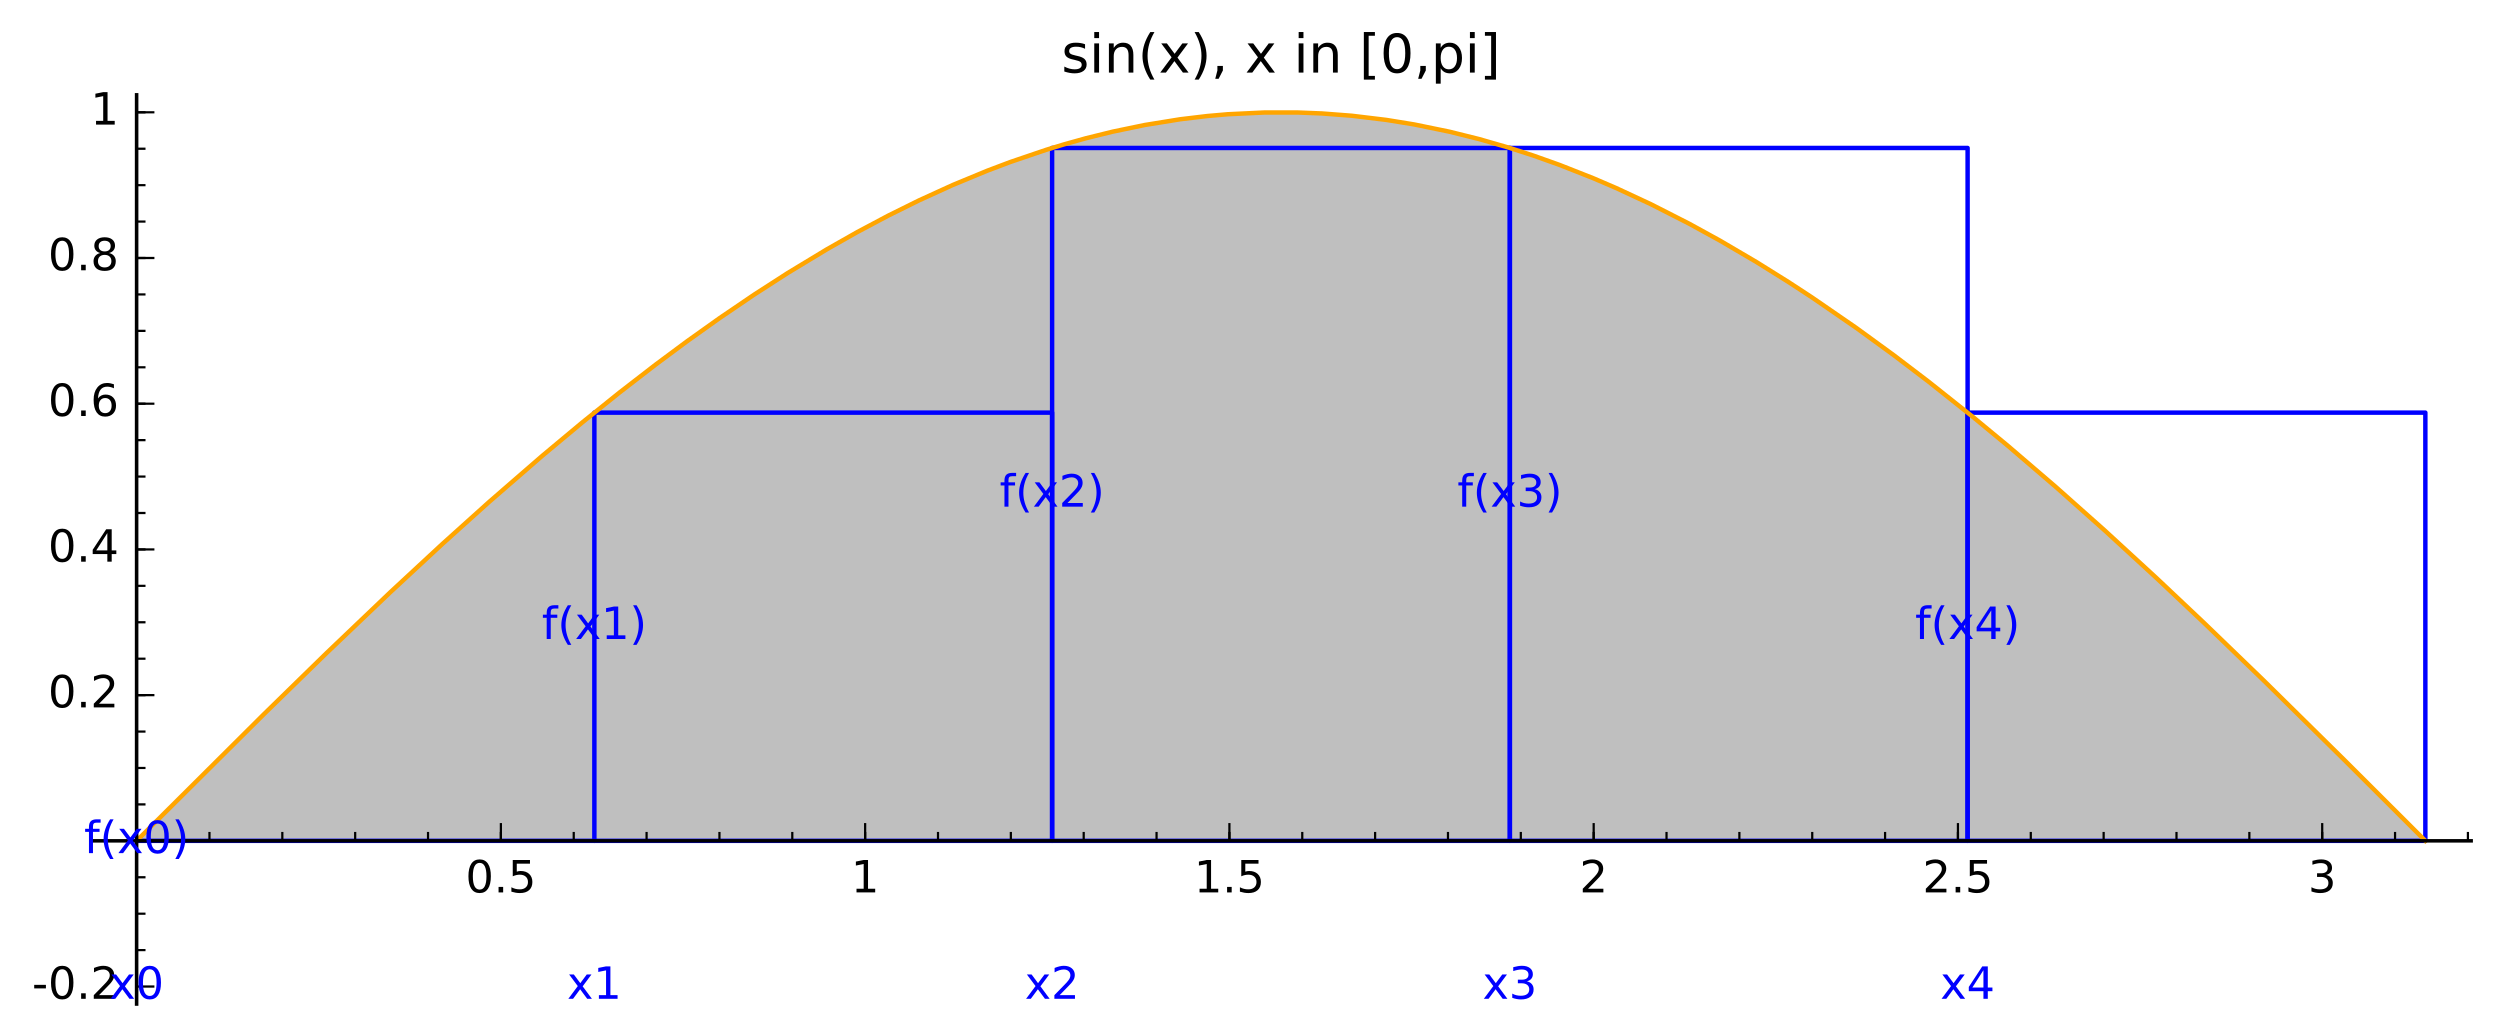 <?xml version="1.0" encoding="utf-8" standalone="no"?>
<!DOCTYPE svg PUBLIC "-//W3C//DTD SVG 1.1//EN"
  "http://www.w3.org/Graphics/SVG/1.1/DTD/svg11.dtd">
<!-- Created with matplotlib (http://matplotlib.org/) -->
<svg height="233pt" version="1.1" viewBox="0 0 562 233" width="562pt" xmlns="http://www.w3.org/2000/svg" xmlns:xlink="http://www.w3.org/1999/xlink">
 <defs>
  <style type="text/css">
*{stroke-linecap:butt;stroke-linejoin:round;stroke-miterlimit:100000;}
  </style>
 </defs>
 <g id="figure_1">
  <g id="patch_1">
   <path d="M 0 233.813 
L 562.71 233.813 
L 562.71 0 
L 0 0 
z
" style="fill:#ffffff;"/>
  </g>
  <g id="axes_1">
   <g id="patch_2">
    <path d="M 20.421 225.704 
L 555.51 225.704 
L 555.51 21.318 
L 20.421 21.318 
z
" style="fill:#ffffff;"/>
   </g>
   <g id="patch_3">
    <path clip-path="url(#p4824cbd131)" d="M 30.711 189.019 
L 30.711 189.019 
L 32.497 187.233 
L 36.249 183.482 
L 37.844 181.888 
L 40.483 179.253 
L 44.457 175.29 
L 45.591 174.159 
L 47.668 172.093 
L 51.449 168.337 
L 54.609 165.206 
L 57.517 162.333 
L 59.431 160.446 
L 60.451 159.443 
L 64.2 155.763 
L 67.897 152.152 
L 70.717 149.41 
L 71.482 148.668 
L 73.389 146.822 
L 76.901 143.439 
L 79.501 140.947 
L 83.574 137.07 
L 84.103 136.568 
L 87.777 133.101 
L 91.18 129.915 
L 93.075 128.152 
L 96.365 125.109 
L 98.034 123.576 
L 99.434 122.296 
L 102.993 119.061 
L 106.681 115.745 
L 108.756 113.895 
L 110.026 112.768 
L 114.709 108.656 
L 116.484 107.114 
L 117.641 106.114 
L 121.962 102.417 
L 123.073 101.476 
L 126.607 98.51 
L 130.224 95.517 
L 130.872 94.987 
L 134.756 91.833 
L 136.48 90.451 
L 139.283 88.227 
L 142.677 85.574 
L 144.501 84.166 
L 147.404 81.953 
L 150.146 79.893 
L 153.408 77.482 
L 154.438 76.73 
L 158.158 74.051 
L 159.482 73.112 
L 161.766 71.51 
L 165.868 68.69 
L 166.979 67.939 
L 169.56 66.216 
L 172.965 63.99 
L 174.335 63.11 
L 177.097 61.361 
L 180.115 59.493 
L 184.053 57.12 
L 185.924 56.02 
L 189.257 54.103 
L 192.089 52.517 
L 192.717 52.171 
L 197.179 49.772 
L 199.675 48.474 
L 202.603 46.993 
L 204.253 46.179 
L 206.665 45.015 
L 209.367 43.747 
L 212.593 42.286 
L 214.173 41.591 
L 216.885 40.431 
L 220.118 39.1 
L 222 38.352 
L 223.597 37.734 
L 227.175 36.399 
L 230.055 35.378 
L 231.829 34.773 
L 235.181 33.679 
L 238.015 32.804 
L 239.149 32.468 
L 243.448 31.259 
L 244.067 31.094 
L 248.11 30.072 
L 250.162 29.59 
L 253.265 28.908 
L 256.827 28.197 
L 257.318 28.105 
L 261.85 27.324 
L 262.769 27.18 
L 265.318 26.809 
L 268.991 26.344 
L 271.392 26.084 
L 273.972 25.843 
L 275.983 25.684 
L 280.133 25.433 
L 282.092 25.351 
L 284.292 25.287 
L 287.019 25.249 
L 289.605 25.254 
L 291.711 25.289 
L 294.98 25.396 
L 297.172 25.505 
L 300.008 25.688 
L 301.623 25.815 
L 303.887 26.019 
L 307.944 26.463 
L 309.789 26.698 
L 311.665 26.958 
L 315.782 27.603 
L 317.913 27.976 
L 321.2 28.606 
L 323.092 28.999 
L 325.856 29.61 
L 328.12 30.144 
L 329.341 30.445 
L 332.508 31.266 
L 336.749 32.458 
L 339.179 33.188 
L 341.996 34.078 
L 344.605 34.943 
L 347.374 35.903 
L 349.782 36.774 
L 350.582 37.071 
L 353.924 38.35 
L 356.163 39.241 
L 358.186 40.071 
L 360.949 41.241 
L 363.245 42.245 
L 367.287 44.083 
L 370.251 45.486 
L 371.087 45.891 
L 375.247 47.959 
L 378.4 49.586 
L 379.734 50.291 
L 381.536 51.257 
L 385.798 53.608 
L 386.649 54.089 
L 391.162 56.697 
L 391.481 56.885 
L 394.908 58.939 
L 397.827 60.733 
L 399.467 61.759 
L 401.99 63.362 
L 404.396 64.919 
L 407.293 66.828 
L 411.844 69.905 
L 412.963 70.676 
L 416.784 73.349 
L 417.286 73.705 
L 421.877 77.01 
L 422.781 77.672 
L 425.76 79.874 
L 428.97 82.288 
L 431.155 83.955 
L 433.554 85.806 
L 437.775 89.118 
L 439.394 90.406 
L 441.513 92.105 
L 443.558 93.761 
L 445.885 95.664 
L 450.344 99.362 
L 451.472 100.308 
L 455.035 103.324 
L 456.436 104.521 
L 459.953 107.552 
L 462.142 109.459 
L 463.799 110.911 
L 466.626 113.408 
L 469.547 116.01 
L 473.08 119.189 
L 475.395 121.291 
L 478.324 123.968 
L 481.354 126.759 
L 483.051 128.332 
L 484.808 129.968 
L 488.588 133.509 
L 491.391 136.154 
L 493.567 138.218 
L 495.426 139.989 
L 499.637 144.023 
L 502.454 146.738 
L 503.622 147.867 
L 505.924 150.099 
L 508.809 152.907 
L 512.201 156.224 
L 513.035 157.041 
L 516.117 160.069 
L 518.865 162.778 
L 520.972 164.86 
L 524.839 168.69 
L 527.045 170.882 
L 529.125 172.95 
L 533.079 176.89 
L 534.415 178.222 
L 537.018 180.82 
L 539.489 183.289 
L 543.11 186.909 
L 545.22 189.019 
L 545.22 189.019 
z
" style="fill:#808080;opacity:0.5;"/>
   </g>
   <g id="patch_4">
    <path clip-path="url(#p4824cbd131)" d="M 30.711 189.019 
L 133.613 189.019 
L 133.613 189.019 
L 30.711 189.019 
z
" style="fill:none;stroke:#0000ff;stroke-linejoin:miter;"/>
   </g>
   <g id="patch_5">
    <path clip-path="url(#p4824cbd131)" d="M 133.613 189.019 
L 236.515 189.019 
L 236.515 92.756 
L 133.613 92.756 
L 133.613 189.019 
z
" style="fill:none;stroke:#0000ff;stroke-linejoin:miter;"/>
   </g>
   <g id="patch_6">
    <path clip-path="url(#p4824cbd131)" d="M 236.515 189.019 
L 339.416 189.019 
L 339.416 33.262 
L 236.515 33.262 
L 236.515 189.019 
z
" style="fill:none;stroke:#0000ff;stroke-linejoin:miter;"/>
   </g>
   <g id="patch_7">
    <path clip-path="url(#p4824cbd131)" d="M 339.416 189.019 
L 442.318 189.019 
L 442.318 33.262 
L 339.416 33.262 
L 339.416 189.019 
z
" style="fill:none;stroke:#0000ff;stroke-linejoin:miter;"/>
   </g>
   <g id="patch_8">
    <path clip-path="url(#p4824cbd131)" d="M 442.318 189.019 
L 545.22 189.019 
L 545.22 92.756 
L 442.318 92.756 
L 442.318 189.019 
z
" style="fill:none;stroke:#0000ff;stroke-linejoin:miter;"/>
   </g>
   <g id="line2d_1">
    <path clip-path="url(#p4824cbd131)" d="M 30.711 189.019 
L 59.431 160.446 
L 73.389 146.822 
L 87.777 133.101 
L 99.434 122.296 
L 110.026 112.768 
L 121.962 102.417 
L 130.872 94.987 
L 139.283 88.227 
L 147.404 81.953 
L 154.438 76.73 
L 161.766 71.51 
L 169.56 66.216 
L 177.097 61.361 
L 185.924 56.02 
L 192.717 52.171 
L 199.675 48.474 
L 206.665 45.015 
L 214.173 41.591 
L 222 38.352 
L 227.175 36.399 
L 235.181 33.679 
L 239.149 32.468 
L 244.067 31.094 
L 250.162 29.59 
L 257.318 28.105 
L 265.318 26.809 
L 271.392 26.084 
L 275.983 25.684 
L 284.292 25.287 
L 291.711 25.289 
L 297.172 25.505 
L 303.887 26.019 
L 311.665 26.958 
L 317.913 27.976 
L 325.856 29.61 
L 332.508 31.266 
L 339.179 33.188 
L 344.605 34.943 
L 350.582 37.071 
L 358.186 40.071 
L 363.245 42.245 
L 371.087 45.891 
L 379.734 50.291 
L 386.649 54.089 
L 394.908 58.939 
L 401.99 63.362 
L 407.293 66.828 
L 417.286 73.705 
L 425.76 79.874 
L 433.554 85.806 
L 443.558 93.761 
L 451.472 100.308 
L 462.142 109.459 
L 473.08 119.189 
L 484.808 129.968 
L 495.426 139.989 
L 508.809 152.907 
L 527.045 170.882 
L 545.22 189.019 
L 545.22 189.019 
" style="fill:none;stroke:#ffa500;stroke-linecap:square;"/>
   </g>
   <g id="patch_9">
    <path d="M 20.421 189.019 
L 555.51 189.019 
" style="fill:none;stroke:#000000;stroke-linecap:square;stroke-linejoin:miter;stroke-width:0.8;"/>
   </g>
   <g id="patch_10">
    <path d="M 30.711 225.704 
L 30.711 21.318 
" style="fill:none;stroke:#000000;stroke-linecap:square;stroke-linejoin:miter;stroke-width:0.8;"/>
   </g>
   <g id="matplotlib.axis_1">
    <g id="xtick_1">
     <g id="line2d_2">
      <defs>
       <path d="M 0 0 
L 0 -4 
" id="m8bc2d54624" style="stroke:#000000;stroke-width:0.5;"/>
      </defs>
      <g>
       <use style="stroke:#000000;stroke-width:0.5;" x="30.711" xlink:href="#m8bc2d54624" y="189.019"/>
      </g>
     </g>
    </g>
    <g id="xtick_2">
     <g id="line2d_3">
      <g>
       <use style="stroke:#000000;stroke-width:0.5;" x="112.598" xlink:href="#m8bc2d54624" y="189.019"/>
      </g>
     </g>
     <g id="text_1">
      <!-- 0.5 -->
      <defs>
       <path d="M 31.781 66.406 
Q 24.172 66.406 20.328 58.906 
Q 16.5 51.422 16.5 36.375 
Q 16.5 21.391 20.328 13.891 
Q 24.172 6.391 31.781 6.391 
Q 39.453 6.391 43.281 13.891 
Q 47.125 21.391 47.125 36.375 
Q 47.125 51.422 43.281 58.906 
Q 39.453 66.406 31.781 66.406 
M 31.781 74.219 
Q 44.047 74.219 50.516 64.516 
Q 56.984 54.828 56.984 36.375 
Q 56.984 17.969 50.516 8.266 
Q 44.047 -1.422 31.781 -1.422 
Q 19.531 -1.422 13.062 8.266 
Q 6.594 17.969 6.594 36.375 
Q 6.594 54.828 13.062 64.516 
Q 19.531 74.219 31.781 74.219 
" id="BitstreamVeraSans-Roman-30"/>
       <path d="M 10.688 12.406 
L 21 12.406 
L 21 0 
L 10.688 0 
z
" id="BitstreamVeraSans-Roman-2e"/>
       <path d="M 10.797 72.906 
L 49.516 72.906 
L 49.516 64.594 
L 19.828 64.594 
L 19.828 46.734 
Q 21.969 47.469 24.109 47.828 
Q 26.266 48.188 28.422 48.188 
Q 40.625 48.188 47.75 41.5 
Q 54.891 34.812 54.891 23.391 
Q 54.891 11.625 47.562 5.094 
Q 40.234 -1.422 26.906 -1.422 
Q 22.312 -1.422 17.547 -0.641 
Q 12.797 0.141 7.719 1.703 
L 7.719 11.625 
Q 12.109 9.234 16.797 8.062 
Q 21.484 6.891 26.703 6.891 
Q 35.156 6.891 40.078 11.328 
Q 45.016 15.766 45.016 23.391 
Q 45.016 31 40.078 35.438 
Q 35.156 39.891 26.703 39.891 
Q 22.75 39.891 18.812 39.016 
Q 14.891 38.141 10.797 36.281 
z
" id="BitstreamVeraSans-Roman-35"/>
      </defs>
      <g transform="translate(104.646 200.618)scale(0.1 -0.1)">
       <use xlink:href="#BitstreamVeraSans-Roman-30"/>
       <use x="63.623" xlink:href="#BitstreamVeraSans-Roman-2e"/>
       <use x="95.41" xlink:href="#BitstreamVeraSans-Roman-35"/>
      </g>
     </g>
    </g>
    <g id="xtick_3">
     <g id="line2d_4">
      <g>
       <use style="stroke:#000000;stroke-width:0.5;" x="194.484" xlink:href="#m8bc2d54624" y="189.019"/>
      </g>
     </g>
     <g id="text_2">
      <!-- 1 -->
      <defs>
       <path d="M 12.406 8.297 
L 28.516 8.297 
L 28.516 63.922 
L 10.984 60.406 
L 10.984 69.391 
L 28.422 72.906 
L 38.281 72.906 
L 38.281 8.297 
L 54.391 8.297 
L 54.391 0 
L 12.406 0 
z
" id="BitstreamVeraSans-Roman-31"/>
      </defs>
      <g transform="translate(191.303 200.618)scale(0.1 -0.1)">
       <use xlink:href="#BitstreamVeraSans-Roman-31"/>
      </g>
     </g>
    </g>
    <g id="xtick_4">
     <g id="line2d_5">
      <g>
       <use style="stroke:#000000;stroke-width:0.5;" x="276.371" xlink:href="#m8bc2d54624" y="189.019"/>
      </g>
     </g>
     <g id="text_3">
      <!-- 1.5 -->
      <g transform="translate(268.419 200.618)scale(0.1 -0.1)">
       <use xlink:href="#BitstreamVeraSans-Roman-31"/>
       <use x="63.623" xlink:href="#BitstreamVeraSans-Roman-2e"/>
       <use x="95.41" xlink:href="#BitstreamVeraSans-Roman-35"/>
      </g>
     </g>
    </g>
    <g id="xtick_5">
     <g id="line2d_6">
      <g>
       <use style="stroke:#000000;stroke-width:0.5;" x="358.258" xlink:href="#m8bc2d54624" y="189.019"/>
      </g>
     </g>
     <g id="text_4">
      <!-- 2 -->
      <defs>
       <path d="M 19.188 8.297 
L 53.609 8.297 
L 53.609 0 
L 7.328 0 
L 7.328 8.297 
Q 12.938 14.109 22.625 23.891 
Q 32.328 33.688 34.812 36.531 
Q 39.547 41.844 41.422 45.531 
Q 43.312 49.219 43.312 52.781 
Q 43.312 58.594 39.234 62.25 
Q 35.156 65.922 28.609 65.922 
Q 23.969 65.922 18.812 64.312 
Q 13.672 62.703 7.812 59.422 
L 7.812 69.391 
Q 13.766 71.781 18.938 73 
Q 24.125 74.219 28.422 74.219 
Q 39.75 74.219 46.484 68.547 
Q 53.219 62.891 53.219 53.422 
Q 53.219 48.922 51.531 44.891 
Q 49.859 40.875 45.406 35.406 
Q 44.188 33.984 37.641 27.219 
Q 31.109 20.453 19.188 8.297 
" id="BitstreamVeraSans-Roman-32"/>
      </defs>
      <g transform="translate(355.076 200.618)scale(0.1 -0.1)">
       <use xlink:href="#BitstreamVeraSans-Roman-32"/>
      </g>
     </g>
    </g>
    <g id="xtick_6">
     <g id="line2d_7">
      <g>
       <use style="stroke:#000000;stroke-width:0.5;" x="440.144" xlink:href="#m8bc2d54624" y="189.019"/>
      </g>
     </g>
     <g id="text_5">
      <!-- 2.5 -->
      <g transform="translate(432.193 200.618)scale(0.1 -0.1)">
       <use xlink:href="#BitstreamVeraSans-Roman-32"/>
       <use x="63.623" xlink:href="#BitstreamVeraSans-Roman-2e"/>
       <use x="95.41" xlink:href="#BitstreamVeraSans-Roman-35"/>
      </g>
     </g>
    </g>
    <g id="xtick_7">
     <g id="line2d_8">
      <g>
       <use style="stroke:#000000;stroke-width:0.5;" x="522.031" xlink:href="#m8bc2d54624" y="189.019"/>
      </g>
     </g>
     <g id="text_6">
      <!-- 3 -->
      <defs>
       <path d="M 40.578 39.312 
Q 47.656 37.797 51.625 33 
Q 55.609 28.219 55.609 21.188 
Q 55.609 10.406 48.188 4.484 
Q 40.766 -1.422 27.094 -1.422 
Q 22.516 -1.422 17.656 -0.516 
Q 12.797 0.391 7.625 2.203 
L 7.625 11.719 
Q 11.719 9.328 16.594 8.109 
Q 21.484 6.891 26.812 6.891 
Q 36.078 6.891 40.938 10.547 
Q 45.797 14.203 45.797 21.188 
Q 45.797 27.641 41.281 31.266 
Q 36.766 34.906 28.719 34.906 
L 20.219 34.906 
L 20.219 43.016 
L 29.109 43.016 
Q 36.375 43.016 40.234 45.922 
Q 44.094 48.828 44.094 54.297 
Q 44.094 59.906 40.109 62.906 
Q 36.141 65.922 28.719 65.922 
Q 24.656 65.922 20.016 65.031 
Q 15.375 64.156 9.812 62.312 
L 9.812 71.094 
Q 15.438 72.656 20.344 73.438 
Q 25.25 74.219 29.594 74.219 
Q 40.828 74.219 47.359 69.109 
Q 53.906 64.016 53.906 55.328 
Q 53.906 49.266 50.438 45.094 
Q 46.969 40.922 40.578 39.312 
" id="BitstreamVeraSans-Roman-33"/>
      </defs>
      <g transform="translate(518.85 200.618)scale(0.1 -0.1)">
       <use xlink:href="#BitstreamVeraSans-Roman-33"/>
      </g>
     </g>
    </g>
    <g id="xtick_8">
     <g id="line2d_9">
      <defs>
       <path d="M 0 0 
L 0 -2 
" id="m9bd6984b1b" style="stroke:#000000;stroke-width:0.5;"/>
      </defs>
      <g>
       <use style="stroke:#000000;stroke-width:0.5;" x="47.088" xlink:href="#m9bd6984b1b" y="189.019"/>
      </g>
     </g>
    </g>
    <g id="xtick_9">
     <g id="line2d_10">
      <g>
       <use style="stroke:#000000;stroke-width:0.5;" x="63.466" xlink:href="#m9bd6984b1b" y="189.019"/>
      </g>
     </g>
    </g>
    <g id="xtick_10">
     <g id="line2d_11">
      <g>
       <use style="stroke:#000000;stroke-width:0.5;" x="79.843" xlink:href="#m9bd6984b1b" y="189.019"/>
      </g>
     </g>
    </g>
    <g id="xtick_11">
     <g id="line2d_12">
      <g>
       <use style="stroke:#000000;stroke-width:0.5;" x="96.22" xlink:href="#m9bd6984b1b" y="189.019"/>
      </g>
     </g>
    </g>
    <g id="xtick_12">
     <g id="line2d_13">
      <g>
       <use style="stroke:#000000;stroke-width:0.5;" x="112.598" xlink:href="#m9bd6984b1b" y="189.019"/>
      </g>
     </g>
    </g>
    <g id="xtick_13">
     <g id="line2d_14">
      <g>
       <use style="stroke:#000000;stroke-width:0.5;" x="128.975" xlink:href="#m9bd6984b1b" y="189.019"/>
      </g>
     </g>
    </g>
    <g id="xtick_14">
     <g id="line2d_15">
      <g>
       <use style="stroke:#000000;stroke-width:0.5;" x="145.352" xlink:href="#m9bd6984b1b" y="189.019"/>
      </g>
     </g>
    </g>
    <g id="xtick_15">
     <g id="line2d_16">
      <g>
       <use style="stroke:#000000;stroke-width:0.5;" x="161.73" xlink:href="#m9bd6984b1b" y="189.019"/>
      </g>
     </g>
    </g>
    <g id="xtick_16">
     <g id="line2d_17">
      <g>
       <use style="stroke:#000000;stroke-width:0.5;" x="178.107" xlink:href="#m9bd6984b1b" y="189.019"/>
      </g>
     </g>
    </g>
    <g id="xtick_17">
     <g id="line2d_18">
      <g>
       <use style="stroke:#000000;stroke-width:0.5;" x="194.484" xlink:href="#m9bd6984b1b" y="189.019"/>
      </g>
     </g>
    </g>
    <g id="xtick_18">
     <g id="line2d_19">
      <g>
       <use style="stroke:#000000;stroke-width:0.5;" x="210.862" xlink:href="#m9bd6984b1b" y="189.019"/>
      </g>
     </g>
    </g>
    <g id="xtick_19">
     <g id="line2d_20">
      <g>
       <use style="stroke:#000000;stroke-width:0.5;" x="227.239" xlink:href="#m9bd6984b1b" y="189.019"/>
      </g>
     </g>
    </g>
    <g id="xtick_20">
     <g id="line2d_21">
      <g>
       <use style="stroke:#000000;stroke-width:0.5;" x="243.616" xlink:href="#m9bd6984b1b" y="189.019"/>
      </g>
     </g>
    </g>
    <g id="xtick_21">
     <g id="line2d_22">
      <g>
       <use style="stroke:#000000;stroke-width:0.5;" x="259.994" xlink:href="#m9bd6984b1b" y="189.019"/>
      </g>
     </g>
    </g>
    <g id="xtick_22">
     <g id="line2d_23">
      <g>
       <use style="stroke:#000000;stroke-width:0.5;" x="276.371" xlink:href="#m9bd6984b1b" y="189.019"/>
      </g>
     </g>
    </g>
    <g id="xtick_23">
     <g id="line2d_24">
      <g>
       <use style="stroke:#000000;stroke-width:0.5;" x="292.748" xlink:href="#m9bd6984b1b" y="189.019"/>
      </g>
     </g>
    </g>
    <g id="xtick_24">
     <g id="line2d_25">
      <g>
       <use style="stroke:#000000;stroke-width:0.5;" x="309.126" xlink:href="#m9bd6984b1b" y="189.019"/>
      </g>
     </g>
    </g>
    <g id="xtick_25">
     <g id="line2d_26">
      <g>
       <use style="stroke:#000000;stroke-width:0.5;" x="325.503" xlink:href="#m9bd6984b1b" y="189.019"/>
      </g>
     </g>
    </g>
    <g id="xtick_26">
     <g id="line2d_27">
      <g>
       <use style="stroke:#000000;stroke-width:0.5;" x="341.88" xlink:href="#m9bd6984b1b" y="189.019"/>
      </g>
     </g>
    </g>
    <g id="xtick_27">
     <g id="line2d_28">
      <g>
       <use style="stroke:#000000;stroke-width:0.5;" x="358.258" xlink:href="#m9bd6984b1b" y="189.019"/>
      </g>
     </g>
    </g>
    <g id="xtick_28">
     <g id="line2d_29">
      <g>
       <use style="stroke:#000000;stroke-width:0.5;" x="374.635" xlink:href="#m9bd6984b1b" y="189.019"/>
      </g>
     </g>
    </g>
    <g id="xtick_29">
     <g id="line2d_30">
      <g>
       <use style="stroke:#000000;stroke-width:0.5;" x="391.012" xlink:href="#m9bd6984b1b" y="189.019"/>
      </g>
     </g>
    </g>
    <g id="xtick_30">
     <g id="line2d_31">
      <g>
       <use style="stroke:#000000;stroke-width:0.5;" x="407.39" xlink:href="#m9bd6984b1b" y="189.019"/>
      </g>
     </g>
    </g>
    <g id="xtick_31">
     <g id="line2d_32">
      <g>
       <use style="stroke:#000000;stroke-width:0.5;" x="423.767" xlink:href="#m9bd6984b1b" y="189.019"/>
      </g>
     </g>
    </g>
    <g id="xtick_32">
     <g id="line2d_33">
      <g>
       <use style="stroke:#000000;stroke-width:0.5;" x="440.144" xlink:href="#m9bd6984b1b" y="189.019"/>
      </g>
     </g>
    </g>
    <g id="xtick_33">
     <g id="line2d_34">
      <g>
       <use style="stroke:#000000;stroke-width:0.5;" x="456.522" xlink:href="#m9bd6984b1b" y="189.019"/>
      </g>
     </g>
    </g>
    <g id="xtick_34">
     <g id="line2d_35">
      <g>
       <use style="stroke:#000000;stroke-width:0.5;" x="472.899" xlink:href="#m9bd6984b1b" y="189.019"/>
      </g>
     </g>
    </g>
    <g id="xtick_35">
     <g id="line2d_36">
      <g>
       <use style="stroke:#000000;stroke-width:0.5;" x="489.276" xlink:href="#m9bd6984b1b" y="189.019"/>
      </g>
     </g>
    </g>
    <g id="xtick_36">
     <g id="line2d_37">
      <g>
       <use style="stroke:#000000;stroke-width:0.5;" x="505.654" xlink:href="#m9bd6984b1b" y="189.019"/>
      </g>
     </g>
    </g>
    <g id="xtick_37">
     <g id="line2d_38">
      <g>
       <use style="stroke:#000000;stroke-width:0.5;" x="522.031" xlink:href="#m9bd6984b1b" y="189.019"/>
      </g>
     </g>
    </g>
    <g id="xtick_38">
     <g id="line2d_39">
      <g>
       <use style="stroke:#000000;stroke-width:0.5;" x="538.408" xlink:href="#m9bd6984b1b" y="189.019"/>
      </g>
     </g>
    </g>
    <g id="xtick_39">
     <g id="line2d_40">
      <g>
       <use style="stroke:#000000;stroke-width:0.5;" x="554.786" xlink:href="#m9bd6984b1b" y="189.019"/>
      </g>
     </g>
    </g>
   </g>
   <g id="matplotlib.axis_2">
    <g id="ytick_1">
     <g id="line2d_41">
      <defs>
       <path d="M 0 0 
L 4 0 
" id="m87de2880bf" style="stroke:#000000;stroke-width:0.5;"/>
      </defs>
      <g>
       <use style="stroke:#000000;stroke-width:0.5;" x="30.711" xlink:href="#m87de2880bf" y="221.774"/>
      </g>
     </g>
     <g id="text_7">
      <!-- -0.2 -->
      <defs>
       <path d="M 4.891 31.391 
L 31.203 31.391 
L 31.203 23.391 
L 4.891 23.391 
z
" id="BitstreamVeraSans-Roman-2d"/>
      </defs>
      <g transform="translate(7.2 224.533)scale(0.1 -0.1)">
       <use xlink:href="#BitstreamVeraSans-Roman-2d"/>
       <use x="36.084" xlink:href="#BitstreamVeraSans-Roman-30"/>
       <use x="99.707" xlink:href="#BitstreamVeraSans-Roman-2e"/>
       <use x="131.494" xlink:href="#BitstreamVeraSans-Roman-32"/>
      </g>
     </g>
    </g>
    <g id="ytick_2">
     <g id="line2d_42">
      <g>
       <use style="stroke:#000000;stroke-width:0.5;" x="30.711" xlink:href="#m87de2880bf" y="189.019"/>
      </g>
     </g>
    </g>
    <g id="ytick_3">
     <g id="line2d_43">
      <g>
       <use style="stroke:#000000;stroke-width:0.5;" x="30.711" xlink:href="#m87de2880bf" y="156.265"/>
      </g>
     </g>
     <g id="text_8">
      <!-- 0.2 -->
      <g transform="translate(10.808 159.024)scale(0.1 -0.1)">
       <use xlink:href="#BitstreamVeraSans-Roman-30"/>
       <use x="63.623" xlink:href="#BitstreamVeraSans-Roman-2e"/>
       <use x="95.41" xlink:href="#BitstreamVeraSans-Roman-32"/>
      </g>
     </g>
    </g>
    <g id="ytick_4">
     <g id="line2d_44">
      <g>
       <use style="stroke:#000000;stroke-width:0.5;" x="30.711" xlink:href="#m87de2880bf" y="123.51"/>
      </g>
     </g>
     <g id="text_9">
      <!-- 0.4 -->
      <defs>
       <path d="M 37.797 64.312 
L 12.891 25.391 
L 37.797 25.391 
z
M 35.203 72.906 
L 47.609 72.906 
L 47.609 25.391 
L 58.016 25.391 
L 58.016 17.188 
L 47.609 17.188 
L 47.609 0 
L 37.797 0 
L 37.797 17.188 
L 4.891 17.188 
L 4.891 26.703 
z
" id="BitstreamVeraSans-Roman-34"/>
      </defs>
      <g transform="translate(10.808 126.269)scale(0.1 -0.1)">
       <use xlink:href="#BitstreamVeraSans-Roman-30"/>
       <use x="63.623" xlink:href="#BitstreamVeraSans-Roman-2e"/>
       <use x="95.41" xlink:href="#BitstreamVeraSans-Roman-34"/>
      </g>
     </g>
    </g>
    <g id="ytick_5">
     <g id="line2d_45">
      <g>
       <use style="stroke:#000000;stroke-width:0.5;" x="30.711" xlink:href="#m87de2880bf" y="90.755"/>
      </g>
     </g>
     <g id="text_10">
      <!-- 0.6 -->
      <defs>
       <path d="M 33.016 40.375 
Q 26.375 40.375 22.484 35.828 
Q 18.609 31.297 18.609 23.391 
Q 18.609 15.531 22.484 10.953 
Q 26.375 6.391 33.016 6.391 
Q 39.656 6.391 43.531 10.953 
Q 47.406 15.531 47.406 23.391 
Q 47.406 31.297 43.531 35.828 
Q 39.656 40.375 33.016 40.375 
M 52.594 71.297 
L 52.594 62.312 
Q 48.875 64.062 45.094 64.984 
Q 41.312 65.922 37.594 65.922 
Q 27.828 65.922 22.672 59.328 
Q 17.531 52.734 16.797 39.406 
Q 19.672 43.656 24.016 45.922 
Q 28.375 48.188 33.594 48.188 
Q 44.578 48.188 50.953 41.516 
Q 57.328 34.859 57.328 23.391 
Q 57.328 12.156 50.688 5.359 
Q 44.047 -1.422 33.016 -1.422 
Q 20.359 -1.422 13.672 8.266 
Q 6.984 17.969 6.984 36.375 
Q 6.984 53.656 15.188 63.938 
Q 23.391 74.219 37.203 74.219 
Q 40.922 74.219 44.703 73.484 
Q 48.484 72.75 52.594 71.297 
" id="BitstreamVeraSans-Roman-36"/>
      </defs>
      <g transform="translate(10.808 93.515)scale(0.1 -0.1)">
       <use xlink:href="#BitstreamVeraSans-Roman-30"/>
       <use x="63.623" xlink:href="#BitstreamVeraSans-Roman-2e"/>
       <use x="95.41" xlink:href="#BitstreamVeraSans-Roman-36"/>
      </g>
     </g>
    </g>
    <g id="ytick_6">
     <g id="line2d_46">
      <g>
       <use style="stroke:#000000;stroke-width:0.5;" x="30.711" xlink:href="#m87de2880bf" y="58.001"/>
      </g>
     </g>
     <g id="text_11">
      <!-- 0.8 -->
      <defs>
       <path d="M 31.781 34.625 
Q 24.75 34.625 20.719 30.859 
Q 16.703 27.094 16.703 20.516 
Q 16.703 13.922 20.719 10.156 
Q 24.75 6.391 31.781 6.391 
Q 38.812 6.391 42.859 10.172 
Q 46.922 13.969 46.922 20.516 
Q 46.922 27.094 42.891 30.859 
Q 38.875 34.625 31.781 34.625 
M 21.922 38.812 
Q 15.578 40.375 12.031 44.719 
Q 8.5 49.078 8.5 55.328 
Q 8.5 64.062 14.719 69.141 
Q 20.953 74.219 31.781 74.219 
Q 42.672 74.219 48.875 69.141 
Q 55.078 64.062 55.078 55.328 
Q 55.078 49.078 51.531 44.719 
Q 48 40.375 41.703 38.812 
Q 48.828 37.156 52.797 32.312 
Q 56.781 27.484 56.781 20.516 
Q 56.781 9.906 50.312 4.234 
Q 43.844 -1.422 31.781 -1.422 
Q 19.734 -1.422 13.25 4.234 
Q 6.781 9.906 6.781 20.516 
Q 6.781 27.484 10.781 32.312 
Q 14.797 37.156 21.922 38.812 
M 18.312 54.391 
Q 18.312 48.734 21.844 45.562 
Q 25.391 42.391 31.781 42.391 
Q 38.141 42.391 41.719 45.562 
Q 45.312 48.734 45.312 54.391 
Q 45.312 60.062 41.719 63.234 
Q 38.141 66.406 31.781 66.406 
Q 25.391 66.406 21.844 63.234 
Q 18.312 60.062 18.312 54.391 
" id="BitstreamVeraSans-Roman-38"/>
      </defs>
      <g transform="translate(10.808 60.76)scale(0.1 -0.1)">
       <use xlink:href="#BitstreamVeraSans-Roman-30"/>
       <use x="63.623" xlink:href="#BitstreamVeraSans-Roman-2e"/>
       <use x="95.41" xlink:href="#BitstreamVeraSans-Roman-38"/>
      </g>
     </g>
    </g>
    <g id="ytick_7">
     <g id="line2d_47">
      <g>
       <use style="stroke:#000000;stroke-width:0.5;" x="30.711" xlink:href="#m87de2880bf" y="25.246"/>
      </g>
     </g>
     <g id="text_12">
      <!-- 1 -->
      <g transform="translate(20.348 28.005)scale(0.1 -0.1)">
       <use xlink:href="#BitstreamVeraSans-Roman-31"/>
      </g>
     </g>
    </g>
    <g id="ytick_8">
     <g id="line2d_48">
      <defs>
       <path d="M 0 0 
L 2 0 
" id="md0529579ed" style="stroke:#000000;stroke-width:0.5;"/>
      </defs>
      <g>
       <use style="stroke:#000000;stroke-width:0.5;" x="30.711" xlink:href="#md0529579ed" y="213.585"/>
      </g>
     </g>
    </g>
    <g id="ytick_9">
     <g id="line2d_49">
      <g>
       <use style="stroke:#000000;stroke-width:0.5;" x="30.711" xlink:href="#md0529579ed" y="205.397"/>
      </g>
     </g>
    </g>
    <g id="ytick_10">
     <g id="line2d_50">
      <g>
       <use style="stroke:#000000;stroke-width:0.5;" x="30.711" xlink:href="#md0529579ed" y="197.208"/>
      </g>
     </g>
    </g>
    <g id="ytick_11">
     <g id="line2d_51">
      <g>
       <use style="stroke:#000000;stroke-width:0.5;" x="30.711" xlink:href="#md0529579ed" y="189.019"/>
      </g>
     </g>
    </g>
    <g id="ytick_12">
     <g id="line2d_52">
      <g>
       <use style="stroke:#000000;stroke-width:0.5;" x="30.711" xlink:href="#md0529579ed" y="180.831"/>
      </g>
     </g>
    </g>
    <g id="ytick_13">
     <g id="line2d_53">
      <g>
       <use style="stroke:#000000;stroke-width:0.5;" x="30.711" xlink:href="#md0529579ed" y="172.642"/>
      </g>
     </g>
    </g>
    <g id="ytick_14">
     <g id="line2d_54">
      <g>
       <use style="stroke:#000000;stroke-width:0.5;" x="30.711" xlink:href="#md0529579ed" y="164.453"/>
      </g>
     </g>
    </g>
    <g id="ytick_15">
     <g id="line2d_55">
      <g>
       <use style="stroke:#000000;stroke-width:0.5;" x="30.711" xlink:href="#md0529579ed" y="156.265"/>
      </g>
     </g>
    </g>
    <g id="ytick_16">
     <g id="line2d_56">
      <g>
       <use style="stroke:#000000;stroke-width:0.5;" x="30.711" xlink:href="#md0529579ed" y="148.076"/>
      </g>
     </g>
    </g>
    <g id="ytick_17">
     <g id="line2d_57">
      <g>
       <use style="stroke:#000000;stroke-width:0.5;" x="30.711" xlink:href="#md0529579ed" y="139.887"/>
      </g>
     </g>
    </g>
    <g id="ytick_18">
     <g id="line2d_58">
      <g>
       <use style="stroke:#000000;stroke-width:0.5;" x="30.711" xlink:href="#md0529579ed" y="131.699"/>
      </g>
     </g>
    </g>
    <g id="ytick_19">
     <g id="line2d_59">
      <g>
       <use style="stroke:#000000;stroke-width:0.5;" x="30.711" xlink:href="#md0529579ed" y="123.51"/>
      </g>
     </g>
    </g>
    <g id="ytick_20">
     <g id="line2d_60">
      <g>
       <use style="stroke:#000000;stroke-width:0.5;" x="30.711" xlink:href="#md0529579ed" y="115.321"/>
      </g>
     </g>
    </g>
    <g id="ytick_21">
     <g id="line2d_61">
      <g>
       <use style="stroke:#000000;stroke-width:0.5;" x="30.711" xlink:href="#md0529579ed" y="107.133"/>
      </g>
     </g>
    </g>
    <g id="ytick_22">
     <g id="line2d_62">
      <g>
       <use style="stroke:#000000;stroke-width:0.5;" x="30.711" xlink:href="#md0529579ed" y="98.944"/>
      </g>
     </g>
    </g>
    <g id="ytick_23">
     <g id="line2d_63">
      <g>
       <use style="stroke:#000000;stroke-width:0.5;" x="30.711" xlink:href="#md0529579ed" y="90.755"/>
      </g>
     </g>
    </g>
    <g id="ytick_24">
     <g id="line2d_64">
      <g>
       <use style="stroke:#000000;stroke-width:0.5;" x="30.711" xlink:href="#md0529579ed" y="82.567"/>
      </g>
     </g>
    </g>
    <g id="ytick_25">
     <g id="line2d_65">
      <g>
       <use style="stroke:#000000;stroke-width:0.5;" x="30.711" xlink:href="#md0529579ed" y="74.378"/>
      </g>
     </g>
    </g>
    <g id="ytick_26">
     <g id="line2d_66">
      <g>
       <use style="stroke:#000000;stroke-width:0.5;" x="30.711" xlink:href="#md0529579ed" y="66.189"/>
      </g>
     </g>
    </g>
    <g id="ytick_27">
     <g id="line2d_67">
      <g>
       <use style="stroke:#000000;stroke-width:0.5;" x="30.711" xlink:href="#md0529579ed" y="58.001"/>
      </g>
     </g>
    </g>
    <g id="ytick_28">
     <g id="line2d_68">
      <g>
       <use style="stroke:#000000;stroke-width:0.5;" x="30.711" xlink:href="#md0529579ed" y="49.812"/>
      </g>
     </g>
    </g>
    <g id="ytick_29">
     <g id="line2d_69">
      <g>
       <use style="stroke:#000000;stroke-width:0.5;" x="30.711" xlink:href="#md0529579ed" y="41.623"/>
      </g>
     </g>
    </g>
    <g id="ytick_30">
     <g id="line2d_70">
      <g>
       <use style="stroke:#000000;stroke-width:0.5;" x="30.711" xlink:href="#md0529579ed" y="33.435"/>
      </g>
     </g>
    </g>
    <g id="ytick_31">
     <g id="line2d_71">
      <g>
       <use style="stroke:#000000;stroke-width:0.5;" x="30.711" xlink:href="#md0529579ed" y="25.246"/>
      </g>
     </g>
    </g>
   </g>
   <g id="text_13">
    <!-- x0 -->
    <defs>
     <path d="M 54.891 54.688 
L 35.109 28.078 
L 55.906 0 
L 45.312 0 
L 29.391 21.484 
L 13.484 0 
L 2.875 0 
L 24.125 28.609 
L 4.688 54.688 
L 15.281 54.688 
L 29.781 35.203 
L 44.281 54.688 
z
" id="BitstreamVeraSans-Roman-78"/>
    </defs>
    <g style="fill:#0000ff;" transform="translate(24.57 224.533)scale(0.1 -0.1)">
     <use xlink:href="#BitstreamVeraSans-Roman-78"/>
     <use x="59.18" xlink:href="#BitstreamVeraSans-Roman-30"/>
    </g>
   </g>
   <g id="text_14">
    <!-- x1 -->
    <g style="fill:#0000ff;" transform="translate(127.472 224.533)scale(0.1 -0.1)">
     <use xlink:href="#BitstreamVeraSans-Roman-78"/>
     <use x="59.18" xlink:href="#BitstreamVeraSans-Roman-31"/>
    </g>
   </g>
   <g id="text_15">
    <!-- x2 -->
    <g style="fill:#0000ff;" transform="translate(230.374 224.533)scale(0.1 -0.1)">
     <use xlink:href="#BitstreamVeraSans-Roman-78"/>
     <use x="59.18" xlink:href="#BitstreamVeraSans-Roman-32"/>
    </g>
   </g>
   <g id="text_16">
    <!-- x3 -->
    <g style="fill:#0000ff;" transform="translate(333.276 224.533)scale(0.1 -0.1)">
     <use xlink:href="#BitstreamVeraSans-Roman-78"/>
     <use x="59.18" xlink:href="#BitstreamVeraSans-Roman-33"/>
    </g>
   </g>
   <g id="text_17">
    <!-- x4 -->
    <g style="fill:#0000ff;" transform="translate(436.178 224.533)scale(0.1 -0.1)">
     <use xlink:href="#BitstreamVeraSans-Roman-78"/>
     <use x="59.18" xlink:href="#BitstreamVeraSans-Roman-34"/>
    </g>
   </g>
   <g id="text_18">
    <!-- f(x0) -->
    <defs>
     <path d="M 8.016 75.875 
L 15.828 75.875 
Q 23.141 64.359 26.781 53.312 
Q 30.422 42.281 30.422 31.391 
Q 30.422 20.453 26.781 9.375 
Q 23.141 -1.703 15.828 -13.188 
L 8.016 -13.188 
Q 14.5 -2 17.703 9.062 
Q 20.906 20.125 20.906 31.391 
Q 20.906 42.672 17.703 53.656 
Q 14.5 64.656 8.016 75.875 
" id="BitstreamVeraSans-Roman-29"/>
     <path d="M 31 75.875 
Q 24.469 64.656 21.281 53.656 
Q 18.109 42.672 18.109 31.391 
Q 18.109 20.125 21.312 9.062 
Q 24.516 -2 31 -13.188 
L 23.188 -13.188 
Q 15.875 -1.703 12.234 9.375 
Q 8.594 20.453 8.594 31.391 
Q 8.594 42.281 12.203 53.312 
Q 15.828 64.359 23.188 75.875 
z
" id="BitstreamVeraSans-Roman-28"/>
     <path d="M 37.109 75.984 
L 37.109 68.5 
L 28.516 68.5 
Q 23.688 68.5 21.797 66.547 
Q 19.922 64.594 19.922 59.516 
L 19.922 54.688 
L 34.719 54.688 
L 34.719 47.703 
L 19.922 47.703 
L 19.922 0 
L 10.891 0 
L 10.891 47.703 
L 2.297 47.703 
L 2.297 54.688 
L 10.891 54.688 
L 10.891 58.5 
Q 10.891 67.625 15.141 71.797 
Q 19.391 75.984 28.609 75.984 
z
" id="BitstreamVeraSans-Roman-66"/>
    </defs>
    <g style="fill:#0000ff;" transform="translate(18.909 191.779)scale(0.1 -0.1)">
     <use xlink:href="#BitstreamVeraSans-Roman-66"/>
     <use x="35.205" xlink:href="#BitstreamVeraSans-Roman-28"/>
     <use x="74.219" xlink:href="#BitstreamVeraSans-Roman-78"/>
     <use x="133.398" xlink:href="#BitstreamVeraSans-Roman-30"/>
     <use x="197.021" xlink:href="#BitstreamVeraSans-Roman-29"/>
    </g>
   </g>
   <g id="text_19">
    <!-- f(x1) -->
    <g style="fill:#0000ff;" transform="translate(121.81 143.647)scale(0.1 -0.1)">
     <use xlink:href="#BitstreamVeraSans-Roman-66"/>
     <use x="35.205" xlink:href="#BitstreamVeraSans-Roman-28"/>
     <use x="74.219" xlink:href="#BitstreamVeraSans-Roman-78"/>
     <use x="133.398" xlink:href="#BitstreamVeraSans-Roman-31"/>
     <use x="197.021" xlink:href="#BitstreamVeraSans-Roman-29"/>
    </g>
   </g>
   <g id="text_20">
    <!-- f(x2) -->
    <g style="fill:#0000ff;" transform="translate(224.712 113.9)scale(0.1 -0.1)">
     <use xlink:href="#BitstreamVeraSans-Roman-66"/>
     <use x="35.205" xlink:href="#BitstreamVeraSans-Roman-28"/>
     <use x="74.219" xlink:href="#BitstreamVeraSans-Roman-78"/>
     <use x="133.398" xlink:href="#BitstreamVeraSans-Roman-32"/>
     <use x="197.021" xlink:href="#BitstreamVeraSans-Roman-29"/>
    </g>
   </g>
   <g id="text_21">
    <!-- f(x3) -->
    <g style="fill:#0000ff;" transform="translate(327.614 113.9)scale(0.1 -0.1)">
     <use xlink:href="#BitstreamVeraSans-Roman-66"/>
     <use x="35.205" xlink:href="#BitstreamVeraSans-Roman-28"/>
     <use x="74.219" xlink:href="#BitstreamVeraSans-Roman-78"/>
     <use x="133.398" xlink:href="#BitstreamVeraSans-Roman-33"/>
     <use x="197.021" xlink:href="#BitstreamVeraSans-Roman-29"/>
    </g>
   </g>
   <g id="text_22">
    <!-- f(x4) -->
    <g style="fill:#0000ff;" transform="translate(430.516 143.647)scale(0.1 -0.1)">
     <use xlink:href="#BitstreamVeraSans-Roman-66"/>
     <use x="35.205" xlink:href="#BitstreamVeraSans-Roman-28"/>
     <use x="74.219" xlink:href="#BitstreamVeraSans-Roman-78"/>
     <use x="133.398" xlink:href="#BitstreamVeraSans-Roman-34"/>
     <use x="197.021" xlink:href="#BitstreamVeraSans-Roman-29"/>
    </g>
   </g>
   <g id="text_23">
    <!-- sin(x), x in [0,pi] -->
    <defs>
     <path id="BitstreamVeraSans-Roman-20"/>
     <path d="M 8.594 75.984 
L 29.297 75.984 
L 29.297 69 
L 17.578 69 
L 17.578 -6.203 
L 29.297 -6.203 
L 29.297 -13.188 
L 8.594 -13.188 
z
" id="BitstreamVeraSans-Roman-5b"/>
     <path d="M 30.422 75.984 
L 30.422 -13.188 
L 9.719 -13.188 
L 9.719 -6.203 
L 21.391 -6.203 
L 21.391 69 
L 9.719 69 
L 9.719 75.984 
z
" id="BitstreamVeraSans-Roman-5d"/>
     <path d="M 54.891 33.016 
L 54.891 0 
L 45.906 0 
L 45.906 32.719 
Q 45.906 40.484 42.875 44.328 
Q 39.844 48.188 33.797 48.188 
Q 26.516 48.188 22.312 43.547 
Q 18.109 38.922 18.109 30.906 
L 18.109 0 
L 9.078 0 
L 9.078 54.688 
L 18.109 54.688 
L 18.109 46.188 
Q 21.344 51.125 25.703 53.562 
Q 30.078 56 35.797 56 
Q 45.219 56 50.047 50.172 
Q 54.891 44.344 54.891 33.016 
" id="BitstreamVeraSans-Roman-6e"/>
     <path d="M 11.719 12.406 
L 22.016 12.406 
L 22.016 4 
L 14.016 -11.625 
L 7.719 -11.625 
L 11.719 4 
z
" id="BitstreamVeraSans-Roman-2c"/>
     <path d="M 9.422 54.688 
L 18.406 54.688 
L 18.406 0 
L 9.422 0 
z
M 9.422 75.984 
L 18.406 75.984 
L 18.406 64.594 
L 9.422 64.594 
z
" id="BitstreamVeraSans-Roman-69"/>
     <path d="M 44.281 53.078 
L 44.281 44.578 
Q 40.484 46.531 36.375 47.5 
Q 32.281 48.484 27.875 48.484 
Q 21.188 48.484 17.844 46.438 
Q 14.5 44.391 14.5 40.281 
Q 14.5 37.156 16.891 35.375 
Q 19.281 33.594 26.516 31.984 
L 29.594 31.297 
Q 39.156 29.25 43.188 25.516 
Q 47.219 21.781 47.219 15.094 
Q 47.219 7.469 41.188 3.016 
Q 35.156 -1.422 24.609 -1.422 
Q 20.219 -1.422 15.453 -0.562 
Q 10.688 0.297 5.422 2 
L 5.422 11.281 
Q 10.406 8.688 15.234 7.391 
Q 20.062 6.109 24.812 6.109 
Q 31.156 6.109 34.562 8.281 
Q 37.984 10.453 37.984 14.406 
Q 37.984 18.062 35.516 20.016 
Q 33.062 21.969 24.703 23.781 
L 21.578 24.516 
Q 13.234 26.266 9.516 29.906 
Q 5.812 33.547 5.812 39.891 
Q 5.812 47.609 11.281 51.797 
Q 16.75 56 26.812 56 
Q 31.781 56 36.172 55.266 
Q 40.578 54.547 44.281 53.078 
" id="BitstreamVeraSans-Roman-73"/>
     <path d="M 18.109 8.203 
L 18.109 -20.797 
L 9.078 -20.797 
L 9.078 54.688 
L 18.109 54.688 
L 18.109 46.391 
Q 20.953 51.266 25.266 53.625 
Q 29.594 56 35.594 56 
Q 45.562 56 51.781 48.094 
Q 58.016 40.188 58.016 27.297 
Q 58.016 14.406 51.781 6.484 
Q 45.562 -1.422 35.594 -1.422 
Q 29.594 -1.422 25.266 0.953 
Q 20.953 3.328 18.109 8.203 
M 48.688 27.297 
Q 48.688 37.203 44.609 42.844 
Q 40.531 48.484 33.406 48.484 
Q 26.266 48.484 22.188 42.844 
Q 18.109 37.203 18.109 27.297 
Q 18.109 17.391 22.188 11.75 
Q 26.266 6.109 33.406 6.109 
Q 40.531 6.109 44.609 11.75 
Q 48.688 17.391 48.688 27.297 
" id="BitstreamVeraSans-Roman-70"/>
    </defs>
    <g transform="translate(238.607 16.318)scale(0.12 -0.12)">
     <use xlink:href="#BitstreamVeraSans-Roman-73"/>
     <use x="52.1" xlink:href="#BitstreamVeraSans-Roman-69"/>
     <use x="79.883" xlink:href="#BitstreamVeraSans-Roman-6e"/>
     <use x="143.262" xlink:href="#BitstreamVeraSans-Roman-28"/>
     <use x="182.275" xlink:href="#BitstreamVeraSans-Roman-78"/>
     <use x="241.455" xlink:href="#BitstreamVeraSans-Roman-29"/>
     <use x="280.469" xlink:href="#BitstreamVeraSans-Roman-2c"/>
     <use x="312.256" xlink:href="#BitstreamVeraSans-Roman-20"/>
     <use x="344.043" xlink:href="#BitstreamVeraSans-Roman-78"/>
     <use x="403.223" xlink:href="#BitstreamVeraSans-Roman-20"/>
     <use x="435.01" xlink:href="#BitstreamVeraSans-Roman-69"/>
     <use x="462.793" xlink:href="#BitstreamVeraSans-Roman-6e"/>
     <use x="526.172" xlink:href="#BitstreamVeraSans-Roman-20"/>
     <use x="557.959" xlink:href="#BitstreamVeraSans-Roman-5b"/>
     <use x="596.973" xlink:href="#BitstreamVeraSans-Roman-30"/>
     <use x="660.596" xlink:href="#BitstreamVeraSans-Roman-2c"/>
     <use x="692.383" xlink:href="#BitstreamVeraSans-Roman-70"/>
     <use x="755.859" xlink:href="#BitstreamVeraSans-Roman-69"/>
     <use x="783.643" xlink:href="#BitstreamVeraSans-Roman-5d"/>
    </g>
   </g>
  </g>
 </g>
 <defs>
  <clipPath id="p4824cbd131">
   <rect height="204.386" width="535.09" x="20.421" y="21.318"/>
  </clipPath>
 </defs>
</svg>
